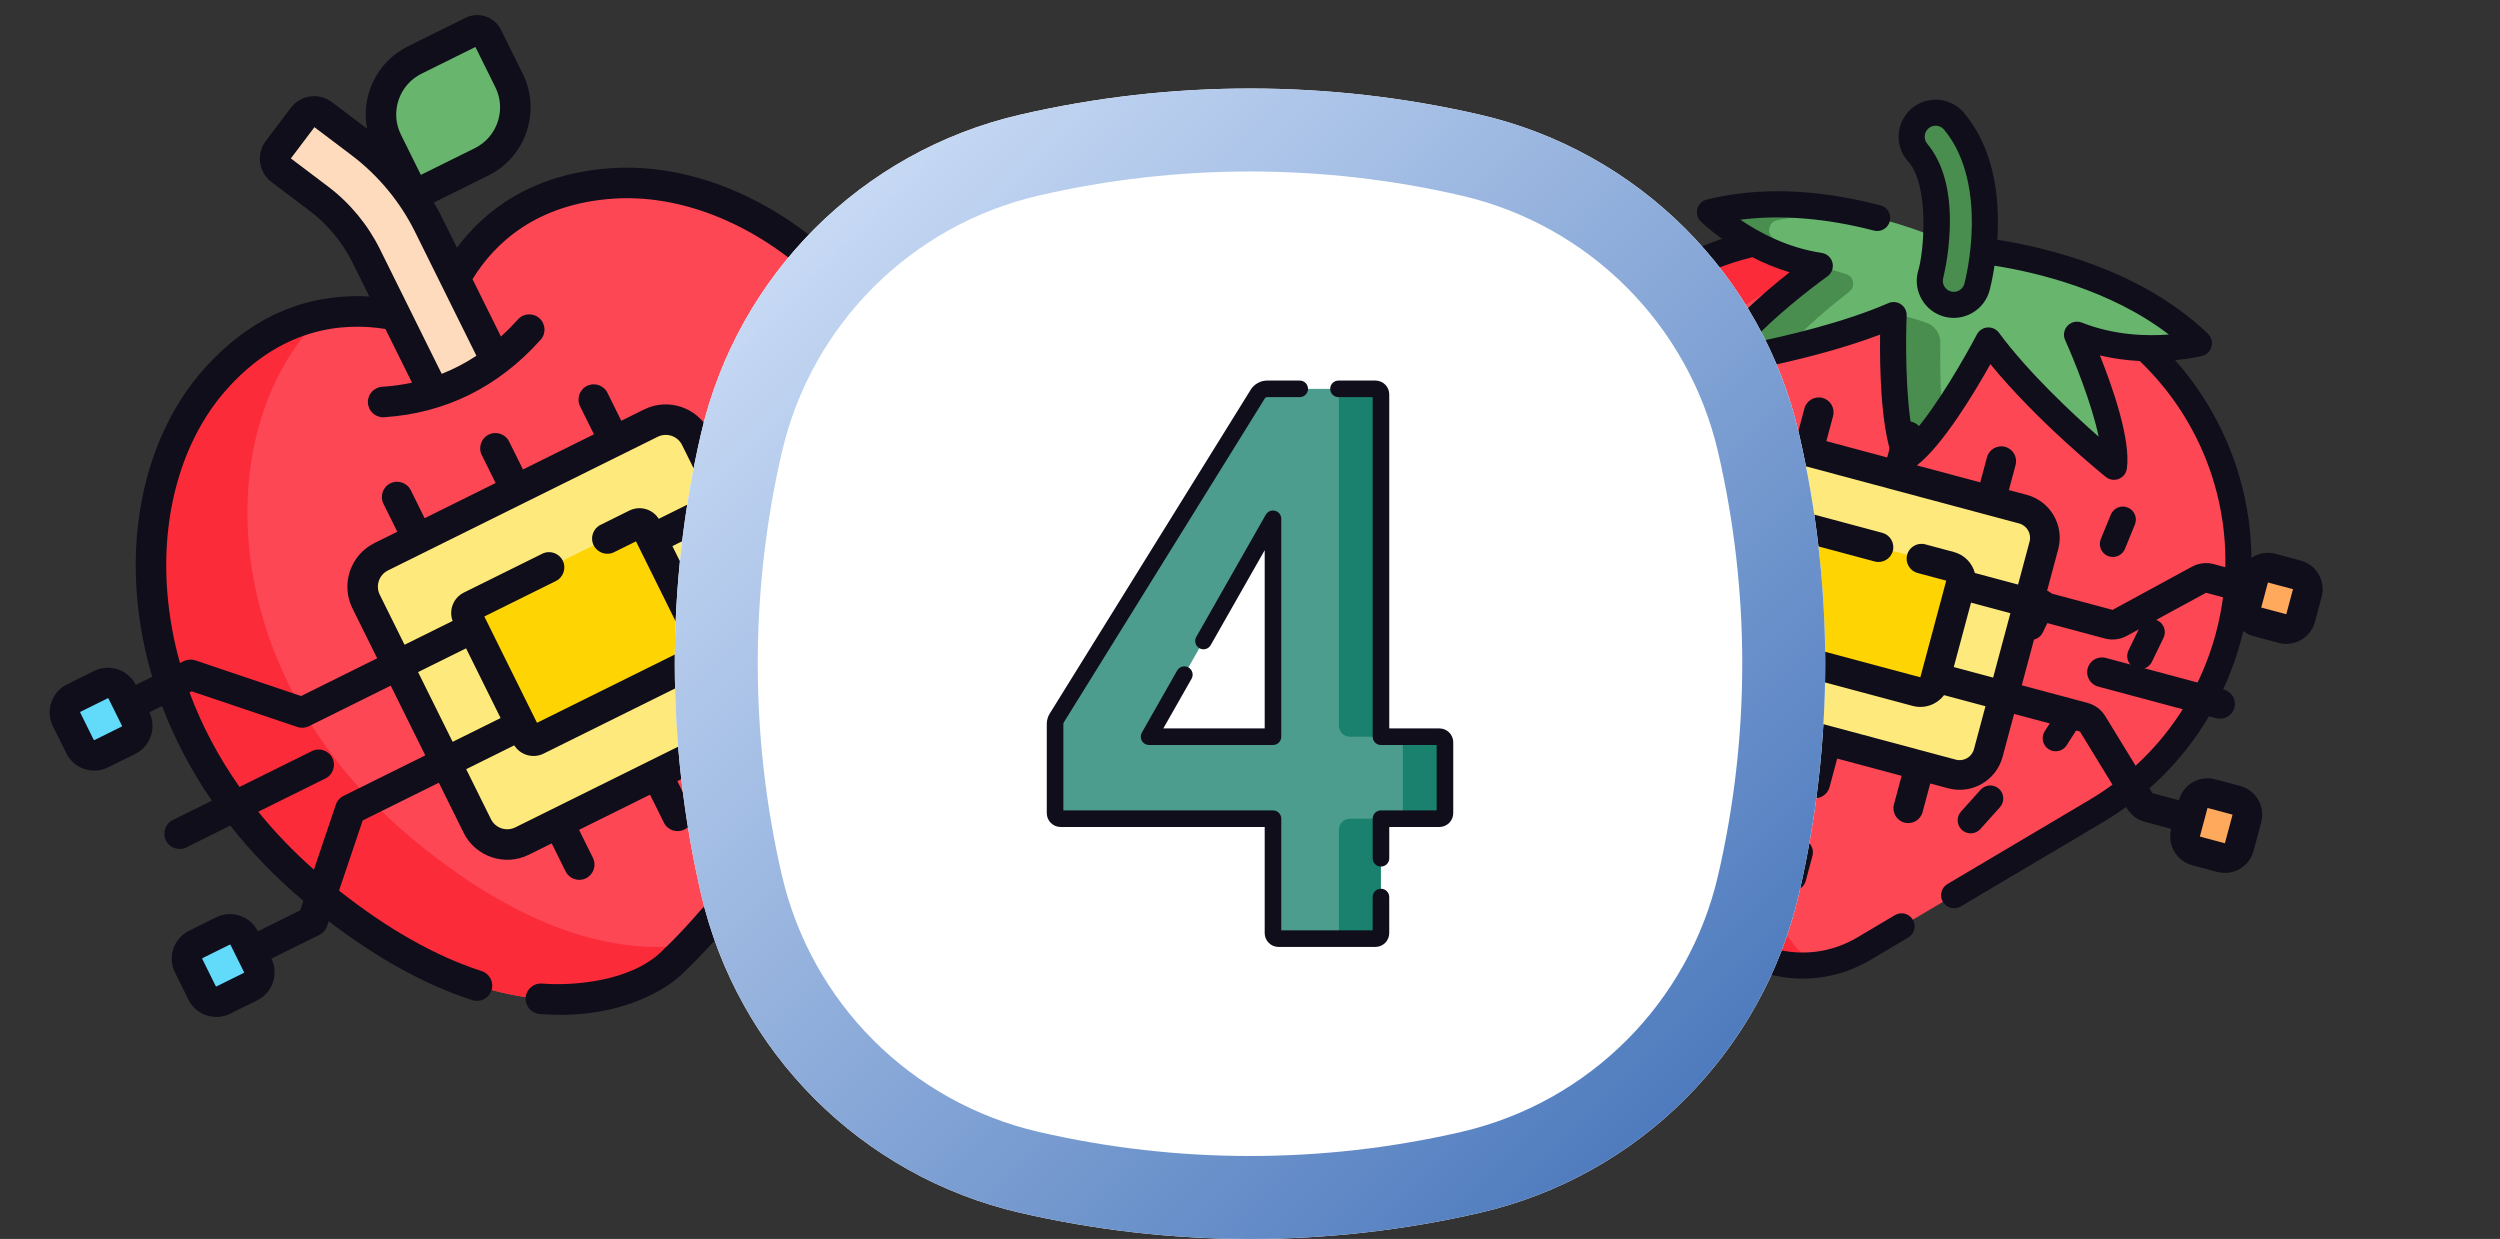<svg width="226" height="112" viewBox="0 0 226 112" fill="none" xmlns="http://www.w3.org/2000/svg">
<rect x="0" y="0" width="226" height="112" fill="#333333" stroke="none"/>
<g clip-path="url(#clip0_28601_115787)">
<g clip-path="url(#clip1_28601_115787)">
<path d="M201.454 57.541C199.679 64.165 195.382 69.831 189.482 73.327L168.494 85.761C163.235 88.877 156.442 87.056 153.446 81.728L141.487 60.467C138.125 54.489 137.237 47.434 139.012 40.81C142.763 26.81 157.153 18.502 171.152 22.253L182.898 25.4C196.897 29.152 205.205 43.541 201.454 57.541Z" fill="#FD4755"/>
<path d="M171.158 22.253L178.745 24.286C164.745 20.535 150.355 28.843 146.604 42.843C144.829 49.467 145.718 56.523 149.08 62.5L161.039 83.762C161.83 85.169 162.888 86.328 164.111 87.22C159.918 87.667 155.657 85.65 153.451 81.729L141.493 60.467C138.131 54.49 137.242 47.434 139.017 40.81C142.768 26.81 157.158 18.502 171.158 22.253Z" fill="#FB2B3A"/>
<path d="M154.58 19.183C165.582 16.446 177.382 22.495 177.382 22.495C177.382 22.495 190.625 23.156 198.785 31.028C198.785 31.028 193.337 32.454 187.761 30.257C187.761 30.257 191.592 38.711 191.104 42.199C191.104 42.199 183.928 36.418 179.755 30.778C179.755 30.778 175.319 39.265 172.342 41.303C170.783 38.05 171.185 28.482 171.185 28.482C164.751 31.28 155.647 32.698 155.647 32.698C156.968 29.434 164.512 24.028 164.512 24.028C158.585 23.142 154.58 19.183 154.58 19.183Z" fill="#68B66D"/>
<path d="M174.103 29.152C174.893 29.415 175.421 30.161 175.407 30.993C175.382 32.55 175.385 35.194 175.606 37.652C174.504 39.218 173.345 40.621 172.349 41.303C170.79 38.05 171.192 28.481 171.192 28.481C171.542 28.35 172.993 28.783 174.103 29.152Z" fill="#498E4E"/>
<path d="M154.585 19.183C158.669 18.167 162.862 18.362 166.521 19.008C164.568 19.218 162.585 19.51 160.653 19.909C159.882 20.068 159.667 21.067 160.299 21.536C161.681 22.56 163.969 23.981 166.858 24.765C167.583 24.962 167.77 25.903 167.177 26.365C165.576 27.61 163.115 29.638 161.459 31.535C158.153 32.308 155.651 32.698 155.651 32.698C156.973 29.434 164.517 24.028 164.517 24.028C158.589 23.142 154.585 19.183 154.585 19.183Z" fill="#498E4E"/>
<path d="M176.058 27.486C177.216 27.797 178.406 27.11 178.716 25.952C178.82 25.565 181.199 16.429 176.647 10.969C175.879 10.048 174.511 9.924 173.59 10.691C172.669 11.459 172.545 12.828 173.313 13.748C176.389 17.439 174.543 24.755 174.523 24.828C174.213 25.986 174.9 27.176 176.058 27.486Z" fill="#498E4E"/>
<path d="M150.649 23.856C152.251 22.931 153.937 22.177 155.682 21.593C154.503 20.753 153.82 20.088 153.751 20.021C153.449 19.721 153.331 19.282 153.443 18.872C153.556 18.461 153.882 18.143 154.295 18.041C158.937 16.886 164.22 17.062 169.997 18.565C170 18.566 170.003 18.567 170.006 18.568C170.63 18.735 171.003 19.375 170.84 20.002C170.677 20.631 170.034 21.008 169.404 20.845C165.095 19.723 160.974 19.393 157.332 19.864C158.971 20.986 161.554 22.395 164.686 22.863C165.161 22.934 165.544 23.286 165.657 23.752C165.769 24.218 165.588 24.706 165.198 24.985C163.686 26.069 160.248 28.743 158.204 31.033C161.357 30.401 166.626 29.18 170.715 27.401C171.087 27.239 171.516 27.281 171.85 27.51C172.185 27.739 172.378 28.125 172.361 28.53C172.271 30.676 172.241 36.039 172.907 39.194C175.062 36.794 177.717 32.135 178.712 30.232C178.9 29.873 179.26 29.635 179.664 29.604C180.069 29.572 180.461 29.752 180.702 30.077C183.354 33.662 187.307 37.354 189.721 39.477C189.095 36.472 187.456 32.438 186.688 30.743C186.49 30.306 186.577 29.793 186.907 29.445C187.238 29.098 187.746 28.986 188.192 29.161C191.14 30.323 194.085 30.394 196.064 30.241C190.754 26.173 184.009 24.603 180.304 24.02C180.114 25.271 179.898 26.105 179.857 26.256C179.38 28.039 177.54 29.101 175.757 28.624C173.974 28.146 172.912 26.306 173.387 24.532C173.915 22.963 174.483 16.596 172.412 14.502C171.23 13.084 171.422 10.969 172.84 9.787C174.258 8.605 176.373 8.797 177.555 10.215C179.636 12.71 180.663 16.13 180.609 20.378C180.603 20.826 180.585 21.26 180.558 21.676C184.956 22.359 193.598 24.387 199.603 30.181C199.909 30.476 200.032 30.914 199.924 31.326C199.817 31.738 199.495 32.06 199.083 32.167C198.99 32.192 198.068 32.425 196.632 32.563C202.713 39.422 204.996 48.873 202.592 57.846C200.726 64.808 196.283 70.666 190.082 74.339L177.25 81.942C176.966 82.11 176.64 82.145 176.345 82.066C176.058 81.99 175.8 81.805 175.636 81.529C175.305 80.97 175.49 80.248 176.049 79.916L188.881 72.313C194.551 68.955 198.612 63.6 200.317 57.237C202.695 48.362 200.056 38.978 193.433 32.635C192.318 32.579 191.1 32.43 189.833 32.133C190.984 35.015 192.636 39.744 192.269 42.362C192.21 42.782 191.93 43.138 191.536 43.294C191.142 43.449 190.694 43.381 190.364 43.115C190.091 42.896 184.165 38.099 179.932 32.919C178.504 35.469 175.656 40.218 173.305 42.054L172.711 44.273C172.542 44.901 171.897 45.273 171.269 45.105C170.64 44.937 170.268 44.291 170.436 43.663L171.047 41.381C171.054 41.358 171.062 41.336 171.069 41.313C170.011 38.499 169.923 33.115 169.961 30.247C163.706 32.616 156.174 33.808 155.828 33.862C155.409 33.927 154.987 33.762 154.724 33.43C154.461 33.098 154.396 32.65 154.555 32.257C155.546 29.806 159.341 26.536 161.78 24.616C160.534 24.24 159.405 23.759 158.412 23.251C156.105 23.818 153.89 24.704 151.827 25.895C146.029 29.242 141.881 34.647 140.148 41.114C138.443 47.478 139.283 54.146 142.513 59.889L154.471 81.151C155.764 83.449 157.879 85.091 160.426 85.773C162.973 86.456 165.626 86.092 167.895 84.748L171.306 82.726C171.866 82.395 172.588 82.58 172.92 83.139C173.251 83.699 173.066 84.421 172.507 84.752L169.095 86.774C166.277 88.444 162.981 88.896 159.817 88.048C156.652 87.2 154.025 85.161 152.419 82.305L140.461 61.043C136.927 54.761 136.008 47.467 137.873 40.505C139.769 33.429 144.307 27.517 150.649 23.856ZM175.747 11.723C175.611 11.56 175.433 11.451 175.242 11.4C174.94 11.319 174.605 11.381 174.348 11.596C173.927 11.946 173.87 12.574 174.221 12.994C175.689 14.756 176.375 17.343 176.26 20.686C176.174 23.172 175.669 25.114 175.664 25.133C175.523 25.662 175.838 26.207 176.367 26.349C176.895 26.491 177.441 26.176 177.583 25.647C177.608 25.55 178.216 23.25 178.254 20.348C178.286 17.824 177.878 14.279 175.747 11.723Z" fill="#0F0E1A"/>
<path d="M190.701 50.312C190.653 50.3 190.605 50.283 190.558 50.264C189.956 50.018 189.668 49.331 189.914 48.729L190.815 46.524C191.062 45.922 191.749 45.634 192.351 45.88C192.953 46.126 193.241 46.814 192.995 47.416L192.094 49.62C191.867 50.175 191.265 50.464 190.701 50.312Z" fill="#0F0E1A"/>
<path d="M151.843 39.899C151.279 39.748 150.902 39.197 150.983 38.603L151.304 36.243C151.392 35.599 151.986 35.148 152.63 35.235C153.274 35.324 153.725 35.917 153.638 36.561L153.316 38.921C153.228 39.565 152.635 40.016 151.99 39.928C151.94 39.922 151.891 39.912 151.843 39.899Z" fill="#0F0E1A"/>
<path d="M195.035 56.085C195.62 56.368 195.866 57.072 195.583 57.657L194.536 59.823C194.286 60.34 193.708 60.592 193.173 60.448C193.102 60.43 193.032 60.404 192.964 60.371C192.378 60.088 192.133 59.384 192.416 58.798L193.462 56.633C193.745 56.047 194.449 55.801 195.035 56.085Z" fill="#0F0E1A"/>
<path d="M183.302 57.806C183.231 57.787 183.161 57.762 183.093 57.728C182.507 57.446 182.262 56.742 182.545 56.156L183.591 53.991C183.874 53.405 184.578 53.159 185.164 53.443C185.749 53.725 185.994 54.43 185.712 55.015L184.665 57.181C184.415 57.698 183.837 57.95 183.302 57.806Z" fill="#0F0E1A"/>
<path d="M175.105 50.724C175.733 50.892 176.106 51.538 175.937 52.166L175.326 54.448C175.158 55.076 174.512 55.449 173.884 55.28C173.256 55.112 172.883 54.466 173.051 53.838L173.663 51.556C173.831 50.928 174.477 50.555 175.105 50.724Z" fill="#0F0E1A"/>
<path d="M164.017 52.638C163.388 52.47 163.016 51.824 163.184 51.196L163.796 48.914C163.964 48.286 164.609 47.913 165.238 48.081C165.866 48.25 166.239 48.895 166.07 49.524L165.459 51.806C165.29 52.434 164.645 52.806 164.017 52.638Z" fill="#0F0E1A"/>
<path d="M154.597 50.113C154.062 49.969 153.687 49.462 153.729 48.889L153.906 46.49C153.953 45.842 154.518 45.355 155.166 45.403C155.814 45.45 156.302 46.015 156.254 46.663L156.078 49.062C156.03 49.711 155.465 50.197 154.817 50.15C154.741 50.144 154.668 50.132 154.597 50.113Z" fill="#0F0E1A"/>
<path d="M144.949 47.508C144.874 47.502 144.8 47.489 144.73 47.471C144.195 47.327 143.819 46.82 143.862 46.247L144.038 43.848C144.086 43.2 144.651 42.713 145.299 42.761C145.946 42.808 146.435 43.373 146.387 44.021L146.21 46.42C146.163 47.068 145.598 47.556 144.949 47.508Z" fill="#0F0E1A"/>
<path d="M188.163 65.285L186.826 67.373C186.543 67.816 186.013 68.005 185.53 67.876C185.416 67.846 185.305 67.797 185.2 67.73C184.652 67.379 184.492 66.651 184.843 66.104L186.179 64.016C186.53 63.468 187.258 63.308 187.805 63.659C188.353 64.009 188.513 64.737 188.163 65.285Z" fill="#0F0E1A"/>
<path d="M177.879 60.981C178.447 61.299 178.649 62.016 178.331 62.584L177.14 64.71C176.871 65.19 176.316 65.409 175.808 65.273C175.716 65.248 175.625 65.211 175.537 65.162C174.97 64.844 174.767 64.127 175.085 63.559L176.276 61.433C176.594 60.866 177.311 60.663 177.879 60.981Z" fill="#0F0E1A"/>
<path d="M166.532 62.786C165.904 62.617 165.531 61.972 165.7 61.344L166.311 59.062C166.479 58.434 167.125 58.061 167.753 58.229C168.381 58.397 168.754 59.043 168.586 59.671L167.974 61.953C167.806 62.581 167.16 62.954 166.532 62.786Z" fill="#0F0E1A"/>
<path d="M157.544 60.339C157.444 60.338 157.347 60.324 157.254 60.299C156.746 60.163 156.375 59.696 156.382 59.146L156.413 56.709C156.422 56.059 156.956 55.538 157.606 55.547C158.256 55.555 158.777 56.089 158.768 56.739L158.737 59.177C158.728 59.827 158.194 60.347 157.544 60.339Z" fill="#0F0E1A"/>
<path d="M147.894 57.735C147.77 57.741 147.649 57.727 147.535 57.696C147.053 57.567 146.688 57.138 146.664 56.613L146.551 54.136C146.521 53.487 147.024 52.936 147.674 52.906C148.323 52.877 148.874 53.38 148.904 54.029L149.017 56.505C149.046 57.154 148.544 57.705 147.894 57.735Z" fill="#0F0E1A"/>
<path d="M179.026 74.942C178.719 75.283 178.259 75.403 177.844 75.292C177.671 75.246 177.506 75.159 177.363 75.031C176.879 74.596 176.839 73.852 177.274 73.368L179.045 71.396C179.479 70.913 180.224 70.873 180.708 71.307C181.192 71.742 181.231 72.486 180.797 72.97L179.026 74.942Z" fill="#0F0E1A"/>
<path d="M151.127 68.002C150.939 68.042 150.753 68.034 150.58 67.988C150.165 67.877 149.826 67.542 149.732 67.093L149.184 64.501C149.049 63.865 149.456 63.24 150.092 63.105C150.728 62.971 151.353 63.377 151.488 64.014L152.036 66.606C152.17 67.243 151.763 67.868 151.127 68.002Z" fill="#0F0E1A"/>
<path d="M163.24 79.633C163.072 80.262 162.426 80.634 161.798 80.466C161.17 80.298 160.797 79.652 160.965 79.024L161.577 76.742C161.745 76.114 162.391 75.741 163.019 75.909C163.647 76.078 164.02 76.723 163.851 77.352L163.24 79.633Z" fill="#0F0E1A"/>
<rect x="158.43" y="40.172" width="26.794" height="23.445" transform="rotate(15 158.43 40.172)" fill="#FEE97D"/>
<rect x="134.203" y="32.29" width="5.359" height="5.359" transform="rotate(15 134.203 32.29)" fill="#62DBFB"/>
<rect x="204.074" y="51.014" width="5.359" height="5.359" transform="rotate(15 204.074 51.014)" fill="#FEA95C"/>
<rect x="128.816" y="52.348" width="5.359" height="5.359" transform="rotate(15 128.816 52.348)" fill="#62DBFB"/>
<rect x="198.703" y="71.073" width="5.359" height="5.359" transform="rotate(15 198.703 71.073)" fill="#FEA95C"/>
<rect x="162.703" y="47.556" width="15.407" height="12.057" transform="rotate(15 162.703 47.556)" fill="#FED402"/>
<path fill-rule="evenodd" clip-rule="evenodd" d="M164.762 35.973C165.477 36.165 165.901 36.899 165.709 37.614L165.103 39.879L170.602 41.352L171.209 39.087C171.401 38.373 172.135 37.949 172.85 38.14C173.565 38.332 173.989 39.066 173.797 39.781L173.19 42.046L179.014 43.606L179.621 41.341C179.812 40.627 180.547 40.203 181.261 40.394C181.976 40.586 182.4 41.32 182.209 42.035L181.602 44.3L183.219 44.733C185.364 45.307 186.636 47.511 186.061 49.655L185.021 53.538L190.975 55.133L198.152 51.231C198.756 50.903 199.462 50.819 200.126 50.997L202.541 51.644C203.042 50.41 204.396 49.714 205.715 50.067L207.98 50.674C209.409 51.057 210.258 52.526 209.875 53.956L209.268 56.22C208.885 57.65 207.416 58.498 205.986 58.115L203.722 57.508C202.292 57.125 201.444 55.656 201.827 54.226L199.432 53.585L192.255 57.487C191.651 57.815 190.945 57.899 190.281 57.721L184.328 56.126L182.767 61.949L188.721 63.544C189.384 63.722 189.954 64.148 190.313 64.734L194.578 71.702L196.973 72.343C197.356 70.914 198.825 70.066 200.254 70.449L202.519 71.055C203.948 71.439 204.797 72.908 204.414 74.337L203.72 76.925C203.337 78.355 201.868 79.203 200.438 78.82L198.174 78.213C196.744 77.83 195.896 76.361 196.279 74.931L193.884 74.29C193.221 74.112 192.651 73.686 192.292 73.1L188.028 66.132L182.074 64.537L181.034 68.419C180.459 70.563 178.255 71.836 176.111 71.261L174.494 70.828L173.8 73.416C173.609 74.131 172.874 74.555 172.159 74.363C171.445 74.172 171.021 73.437 171.212 72.722L171.906 70.134L166.082 68.574L165.389 71.162C165.197 71.877 164.463 72.301 163.748 72.109C163.033 71.918 162.609 71.183 162.801 70.469L163.494 67.88L157.994 66.407L157.301 68.995C157.109 69.71 156.375 70.134 155.66 69.942C154.945 69.751 154.521 69.016 154.713 68.301L155.406 65.713L153.465 65.193C151.321 64.619 150.049 62.415 150.623 60.271L151.663 56.389L145.71 54.793L138.532 58.695C137.929 59.023 137.222 59.107 136.559 58.929L134.164 58.288C133.781 59.717 132.312 60.565 130.882 60.182L128.618 59.576C127.188 59.193 126.34 57.723 126.723 56.294L127.417 53.706C127.8 52.276 129.269 51.428 130.698 51.811L132.963 52.418C134.392 52.801 135.241 54.27 134.858 55.7L137.253 56.341L144.43 52.439C145.033 52.111 145.74 52.027 146.403 52.205L152.357 53.8L153.917 47.977L147.964 46.382C147.3 46.204 146.73 45.778 146.372 45.193L142.107 38.224L139.712 37.583C139.329 39.012 137.86 39.86 136.43 39.477L134.166 38.871C132.736 38.488 131.888 37.018 132.271 35.589L132.878 33.324C133.261 31.895 134.73 31.047 136.16 31.43L138.424 32.036C139.744 32.39 140.568 33.67 140.385 34.989L142.8 35.636C143.464 35.814 144.034 36.24 144.392 36.826L148.657 43.794L154.611 45.389L155.651 41.507C156.225 39.363 158.429 38.09 160.573 38.665L162.514 39.185L163.121 36.92C163.313 36.206 164.047 35.782 164.762 35.973ZM156.505 48.671L154.945 54.494L158.827 55.534L160.388 49.711L156.505 48.671ZM161.427 47.215L157.199 46.083L158.239 42.2C158.431 41.486 159.165 41.062 159.88 41.253L182.526 47.321C183.241 47.513 183.665 48.247 183.473 48.962L182.433 52.844L178.528 51.798C178.288 50.904 177.591 50.16 176.633 49.903L174.045 49.209C173.33 49.018 172.596 49.442 172.404 50.157C172.213 50.871 172.637 51.606 173.351 51.798L175.94 52.491L173.599 61.226L160.982 57.845L163.322 49.11L169.469 50.757C170.184 50.949 170.919 50.525 171.11 49.81C171.302 49.095 170.877 48.361 170.163 48.169L164.016 46.522C163.058 46.266 162.082 46.562 161.427 47.215ZM178.181 54.479L176.621 60.302L180.179 61.255L181.74 55.432L178.181 54.479ZM179.486 63.844L175.739 62.84C175.101 63.685 173.992 64.105 172.906 63.814L160.288 60.433C159.202 60.142 158.452 59.224 158.322 58.173L154.252 57.082L153.211 60.964C153.02 61.679 153.444 62.414 154.159 62.605L176.805 68.673C177.519 68.865 178.254 68.441 178.446 67.726L179.486 63.844ZM137.731 34.625L135.466 34.018L134.859 36.282L137.124 36.889L137.731 34.625ZM207.287 53.262L205.022 52.655L204.415 54.92L206.68 55.527L207.287 53.262ZM134.697 45.948C134.888 45.233 135.623 44.809 136.337 45L147.013 47.861C147.728 48.053 148.152 48.787 147.961 49.502C147.769 50.217 147.035 50.641 146.32 50.449L135.644 47.589C134.929 47.397 134.505 46.662 134.697 45.948ZM188.724 60.424C188.915 59.71 189.65 59.285 190.365 59.477L201.041 62.338C201.755 62.529 202.179 63.264 201.988 63.978C201.796 64.693 201.062 65.117 200.347 64.926L189.671 62.065C188.956 61.874 188.532 61.139 188.724 60.424ZM132.269 55.006L130.005 54.399L129.311 56.987L131.576 57.594L132.269 55.006ZM201.825 73.644L199.561 73.037L198.867 75.625L201.132 76.232L201.825 73.644Z" fill="#0F0E1A"/>
</g>
</g>
<g clip-path="url(#clip2_28601_115787)">
<g clip-path="url(#clip3_28601_115787)">
<path d="M55.393 16.58C69.179 15.667 85.63 29.347 86.513 52.128C87.396 74.909 76.059 80.762 72.168 81.384C70.131 81.71 68.356 81.865 67.127 81.936C66.021 81.977 64.984 82.478 64.264 83.319C63.462 84.257 62.245 85.603 60.718 87.057C57.865 89.776 46.341 95.249 28.751 80.746C11.161 66.243 10.244 44.867 19.322 34.452C24.859 28.098 31.118 27.721 35.16 28.392L39.003 28.837L41.156 25.182C43.141 21.608 47.236 17.118 55.393 16.58Z" fill="#FD4755"/>
<path d="M37.464 75.987C19.874 61.484 18.956 40.108 28.035 29.693C28.422 29.249 28.812 28.837 29.205 28.45C26.056 29.06 22.565 30.73 19.322 34.452C10.243 44.867 11.161 66.243 28.751 80.746C46.34 95.25 57.865 89.776 60.717 87.057C61.334 86.47 61.9 85.9 62.408 85.368C56.785 86.266 48.269 84.897 37.464 75.987Z" fill="#FB2B3A"/>
<path d="M43.031 14.882L36.919 17.91L34.504 13.035C33.158 10.318 34.269 7.024 36.986 5.678L42.193 3.098C42.693 2.851 43.298 3.055 43.546 3.555L45.513 7.525C46.859 10.242 45.748 13.536 43.031 14.882Z" fill="#68B66D"/>
<path d="M44.733 32.401L38.754 20.334C37.32 17.44 35.2 14.881 32.622 12.933L29.179 10.333C28.617 9.909 27.819 10.02 27.395 10.582L25.135 13.573C24.711 14.135 24.822 14.934 25.384 15.358L28.826 17.958C30.628 19.319 32.109 21.107 33.112 23.129L39.09 35.197L44.733 32.401Z" fill="#FEDBBD"/>
<path d="M71.582 63.95L47.199 76.031C45.704 76.772 43.891 76.16 43.15 74.665L33.099 54.379C32.358 52.884 32.97 51.071 34.466 50.33L58.849 38.249C60.344 37.509 62.157 38.12 62.898 39.616L72.948 59.901C73.689 61.397 73.078 63.21 71.582 63.95Z" fill="#FEE97D"/>
<path d="M88.344 28.905L85.894 30.119C85.182 30.471 84.319 30.18 83.966 29.468L82.752 27.018C82.399 26.306 82.69 25.443 83.403 25.09L85.853 23.876C86.565 23.524 87.428 23.815 87.781 24.527L88.994 26.977C89.347 27.689 89.056 28.552 88.344 28.905Z" fill="#FEA95C"/>
<path d="M96.892 46.146L94.442 47.36C93.73 47.713 93.438 48.576 93.791 49.288L95.005 51.738C95.358 52.45 96.221 52.742 96.933 52.389L99.383 51.175C100.095 50.822 100.386 49.959 100.033 49.247L98.82 46.797C98.467 46.085 97.604 45.794 96.892 46.146Z" fill="#FEA95C"/>
<path d="M9.167 68.134L11.617 66.92C12.329 66.567 12.621 65.704 12.268 64.992L11.054 62.542C10.701 61.83 9.838 61.539 9.126 61.892L6.676 63.105C5.964 63.458 5.673 64.321 6.025 65.033L7.239 67.483C7.592 68.195 8.455 68.487 9.167 68.134Z" fill="#62DBFB"/>
<path d="M17.715 85.375L20.165 84.161C20.877 83.809 21.74 84.1 22.093 84.812L23.307 87.262C23.66 87.974 23.369 88.837 22.656 89.19L20.206 90.404C19.494 90.757 18.631 90.465 18.278 89.753L17.064 87.303C16.712 86.591 17.003 85.728 17.715 85.375Z" fill="#62DBFB"/>
<path d="M47.595 66.518L42.275 55.779C42.091 55.408 42.242 54.958 42.614 54.774L57.45 47.423C57.822 47.239 58.272 47.391 58.456 47.762L63.777 58.501C63.961 58.873 63.809 59.323 63.438 59.507L48.601 66.858C48.23 67.042 47.779 66.89 47.595 66.518Z" fill="#FED402"/>
<path d="M86.5 31.355L88.95 30.141C90.343 29.451 90.914 27.757 90.224 26.365L89.01 23.915C88.321 22.522 86.627 21.951 85.234 22.64L82.784 23.854C81.395 24.542 80.824 26.229 81.505 27.619L80.02 28.355C78.546 26.343 76.881 24.489 75.031 22.823C69.162 17.539 61.969 14.762 55.297 15.203C48.088 15.68 43.811 19.032 41.309 22.396L39.984 19.722C39.746 19.242 39.489 18.771 39.216 18.31L44.147 15.867C47.541 14.185 48.934 10.056 47.252 6.662L45.285 2.691C44.7 1.511 43.264 1.026 42.084 1.611L36.877 4.191C34.055 5.589 32.619 8.678 33.179 11.63L30.005 9.233C29.439 8.805 28.741 8.624 28.039 8.722C27.337 8.819 26.715 9.185 26.288 9.75L24.028 12.742C23.147 13.91 23.379 15.577 24.547 16.458L27.989 19.059C29.621 20.291 30.963 21.911 31.87 23.742L33.388 26.807C29.007 26.536 23.353 27.72 18.276 33.545C13.882 38.587 11.734 45.992 12.383 53.862C12.587 56.343 13.053 58.791 13.761 61.183L12.276 61.919C11.583 60.535 9.895 59.968 8.506 60.656L6.056 61.87C4.663 62.559 4.092 64.253 4.782 65.646L5.996 68.096C6.686 69.488 8.38 70.06 9.772 69.37L12.222 68.156C13.611 67.468 14.182 65.781 13.501 64.391L14.65 63.822C15.775 66.796 17.284 69.665 19.153 72.38L15.622 74.13C14.94 74.468 14.661 75.295 14.999 75.978C15.337 76.661 16.164 76.94 16.847 76.602L20.818 74.634C22.729 77.058 24.938 79.338 27.425 81.438L27.136 82.293L23.31 84.189C22.617 82.805 20.928 82.238 19.54 82.926L17.09 84.139C15.697 84.829 15.126 86.523 15.816 87.916L17.029 90.366C17.719 91.758 19.413 92.33 20.806 91.64L23.256 90.426C24.644 89.738 25.216 88.051 24.535 86.661L28.873 84.511C29.201 84.349 29.451 84.063 29.568 83.716L29.715 83.279C34.13 86.658 38.489 89.054 42.698 90.413C43.054 90.528 43.423 90.49 43.734 90.336C44.056 90.177 44.315 89.893 44.434 89.524C44.668 88.799 44.27 88.022 43.545 87.787C39.403 86.45 35.07 84.003 30.649 80.51L32.789 74.167L39.671 70.758L41.91 75.277C42.987 77.452 45.633 78.344 47.808 77.267L49.874 76.243L51.127 78.771C51.465 79.454 52.292 79.733 52.975 79.395C53.658 79.056 53.937 78.229 53.599 77.546L52.346 75.018L58.763 71.839L60.016 74.367C60.354 75.05 61.181 75.329 61.864 74.991C62.547 74.652 62.826 73.825 62.488 73.142L61.235 70.614L67.652 67.435L68.905 69.963C69.243 70.646 70.07 70.925 70.753 70.587C71.436 70.248 71.715 69.421 71.377 68.738L70.124 66.21L72.191 65.186C74.365 64.109 75.258 61.463 74.181 59.288L71.942 54.769L78.823 51.36L85.165 53.5C85.318 62.263 83.546 69.418 80.012 74.251C76.404 79.183 72.391 79.951 71.945 80.022C69.925 80.345 68.174 80.492 67.055 80.558C65.576 80.617 64.175 81.295 63.211 82.422C62.471 83.286 61.273 84.618 59.76 86.059C56.908 88.777 51.66 89.132 49.008 88.914C48.249 88.851 47.583 89.416 47.52 90.175C47.458 90.935 48.023 91.601 48.782 91.663C51.725 91.906 54.491 91.588 57.001 90.719C58.866 90.073 60.566 89.103 61.664 88.056C63.26 86.535 64.526 85.128 65.307 84.216C65.775 83.669 66.455 83.341 67.172 83.315C67.183 83.314 67.193 83.314 67.204 83.313C68.383 83.244 70.24 83.089 72.382 82.746C72.799 82.679 74.021 82.431 75.624 81.637C77.53 80.692 79.973 78.977 82.239 75.879C86.052 70.666 87.963 63.459 87.935 54.434L88.373 54.581C88.719 54.698 89.098 54.673 89.426 54.511L93.764 52.361C94.458 53.745 96.146 54.312 97.535 53.624L99.985 52.41C101.377 51.721 101.949 50.026 101.259 48.634L100.045 46.184C99.355 44.792 97.661 44.22 96.269 44.91L93.819 46.124C92.43 46.812 91.858 48.499 92.54 49.889L88.713 51.785L87.858 51.496C87.694 48.245 87.219 45.106 86.448 42.118L90.419 40.15C91.101 39.812 91.38 38.985 91.042 38.302C90.704 37.62 89.877 37.34 89.194 37.678L85.663 39.428C84.635 36.296 83.266 33.357 81.582 30.66L82.731 30.091C83.423 31.476 85.112 32.043 86.5 31.355ZM11.024 65.604C11.039 65.634 11.027 65.669 10.997 65.684L8.547 66.898C8.518 66.912 8.482 66.9 8.468 66.871L7.254 64.421C7.239 64.392 7.251 64.356 7.281 64.341L9.731 63.127C9.76 63.113 9.796 63.125 9.81 63.154L11.024 65.604L11.024 65.604ZM22.058 87.874C22.072 87.904 22.06 87.939 22.031 87.954L19.581 89.168C19.551 89.182 19.516 89.17 19.501 89.141L18.287 86.691C18.273 86.662 18.285 86.626 18.314 86.611L20.764 85.397C20.794 85.383 20.829 85.395 20.844 85.424L22.058 87.874L22.058 87.874ZM95.016 48.676C95.001 48.647 95.013 48.611 95.043 48.596L97.493 47.383C97.522 47.368 97.558 47.38 97.572 47.409L98.786 49.859C98.801 49.889 98.789 49.925 98.759 49.939L96.309 51.153C96.28 51.167 96.244 51.155 96.23 51.126L95.016 48.676ZM36.243 12.171C35.237 10.14 36.071 7.669 38.102 6.663L42.977 4.247L44.781 7.886C45.787 9.917 44.953 12.389 42.922 13.395L38.046 15.81L36.243 12.171ZM26.293 14.321L28.426 11.497L31.784 14.034C34.192 15.853 36.173 18.243 37.512 20.947L39.914 25.794C39.918 25.802 39.921 25.81 39.925 25.817L43.068 32.16C42.071 32.821 41.026 33.365 39.929 33.794L34.342 22.517C33.245 20.304 31.624 18.347 29.652 16.857L26.293 14.321ZM15.132 53.636C14.544 46.503 16.448 39.841 20.355 35.358C25.369 29.606 30.983 29.119 34.842 29.74L37.247 34.596C36.377 34.78 35.477 34.903 34.545 34.965C33.785 35.016 33.209 35.673 33.26 36.433C33.31 37.193 33.968 37.768 34.728 37.718C37.507 37.533 40.087 36.851 42.453 35.679C44.812 34.51 46.958 32.853 48.872 30.718C49.381 30.151 49.333 29.279 48.766 28.77C48.199 28.262 47.327 28.309 46.818 28.877C46.321 29.431 45.811 29.945 45.286 30.423L42.716 25.236C44.678 22.04 48.437 18.422 55.479 17.956C61.413 17.564 67.867 20.085 73.185 24.874C74.774 26.305 76.219 27.886 77.51 29.599L77.167 29.769C76.839 29.931 76.589 30.217 76.472 30.564L73.251 40.113L66.369 43.523L64.13 39.003C63.053 36.829 60.407 35.936 58.232 37.014L56.166 38.038L54.913 35.51C54.575 34.827 53.748 34.548 53.065 34.886C52.382 35.224 52.103 36.052 52.441 36.734L53.694 39.262L47.277 42.441L46.024 39.913C45.686 39.231 44.859 38.952 44.176 39.29C43.493 39.628 43.214 40.456 43.552 41.138L44.805 43.666L38.388 46.846L37.135 44.318C36.797 43.635 35.97 43.356 35.287 43.694C34.604 44.032 34.325 44.86 34.663 45.542L35.916 48.07L33.849 49.094C31.675 50.172 30.782 52.817 31.859 54.992L34.098 59.511L27.217 62.921L17.668 59.699C17.321 59.582 16.942 59.607 16.614 59.77L16.271 59.94C15.691 57.874 15.308 55.767 15.132 53.636ZM60.785 49.368L65.122 47.219L68.245 53.522L63.908 55.671L60.785 49.368ZM59.551 46.901C58.996 46.02 57.85 45.683 56.897 46.155L54.29 47.446C53.608 47.785 53.328 48.612 53.667 49.295C54.005 49.977 54.832 50.257 55.515 49.918L57.494 48.938L57.7 49.353C57.7 49.354 57.701 49.355 57.701 49.356C57.702 49.358 57.702 49.359 57.703 49.36L62.047 58.128C62.048 58.129 62.048 58.13 62.048 58.131C62.049 58.132 62.05 58.133 62.05 58.134L62.256 58.55L48.546 65.342L43.993 56.152C43.992 56.151 43.992 56.15 43.992 56.149C43.991 56.148 43.99 56.147 43.99 56.146L43.784 55.73L50.248 52.528C50.931 52.19 51.21 51.362 50.872 50.679C50.533 49.997 49.706 49.718 49.023 50.056L41.931 53.569C40.979 54.041 40.552 55.158 40.917 56.133L36.571 58.286L34.332 53.767C33.93 52.955 34.263 51.968 35.075 51.566L59.457 39.485C60.269 39.083 61.256 39.416 61.658 40.228L63.898 44.747L59.551 46.901ZM40.918 67.061L37.795 60.758L42.132 58.61L45.255 64.913L40.918 67.061ZM31.053 71.949C30.725 72.111 30.475 72.397 30.358 72.744L28.377 78.615C26.521 76.972 24.84 75.222 23.347 73.381L29.421 70.372C30.104 70.034 30.383 69.206 30.045 68.523C29.707 67.841 28.879 67.561 28.197 67.9L21.654 71.141C19.752 68.435 18.233 65.567 17.133 62.592L17.328 62.495L26.877 65.717C27.223 65.834 27.602 65.809 27.93 65.646L35.323 61.983L38.446 68.286L31.053 71.949L31.053 71.949ZM71.709 60.513C72.111 61.325 71.777 62.312 70.966 62.715L46.583 74.795C45.771 75.197 44.784 74.864 44.382 74.052L42.143 69.533L46.489 67.38C47.044 68.261 48.19 68.598 49.143 68.126L64.109 60.711C65.062 60.239 65.488 59.123 65.123 58.147L69.469 55.994L71.709 60.513ZM83.161 40.668L76.619 43.909C75.936 44.247 75.657 45.075 75.995 45.757C76.333 46.44 77.161 46.719 77.843 46.381L83.918 43.371C84.478 45.674 84.852 48.072 85.034 50.544L79.163 48.563C78.817 48.446 78.438 48.472 78.11 48.634L70.717 52.297L67.594 45.994L74.987 42.331C75.315 42.169 75.565 41.883 75.682 41.536L78.903 31.987L79.098 31.891C80.799 34.569 82.16 37.515 83.161 40.668ZM83.982 26.406C83.968 26.377 83.98 26.341 84.009 26.326L86.459 25.113C86.489 25.098 86.524 25.11 86.539 25.14L87.752 27.59C87.767 27.619 87.755 27.655 87.726 27.669L85.276 28.883C85.246 28.898 85.211 28.885 85.196 28.856L83.982 26.406Z" fill="#0F0E1A"/>
</g>
</g>
<path d="M63.368 39.218C66.679 24.878 77.876 13.681 92.216 10.37C105.892 7.213 120.108 7.213 133.784 10.37C148.124 13.681 159.321 24.878 162.632 39.219C165.789 52.895 165.789 67.11 162.632 80.786C159.321 95.126 148.124 106.323 133.784 109.634C120.108 112.792 105.892 112.792 92.216 109.634C77.876 106.323 66.679 95.126 63.368 80.786C60.211 67.11 60.211 52.894 63.368 39.218Z" fill="white"/>
<path d="M67.022 40.062C70.01 27.119 80.117 17.012 93.06 14.024C106.181 10.995 119.819 10.995 132.94 14.024C145.883 17.012 155.99 27.119 158.978 40.062C162.007 53.183 162.007 66.822 158.978 79.942C155.99 92.885 145.883 102.992 132.94 105.98C119.819 109.01 106.181 109.01 93.06 105.98C80.117 102.992 70.01 92.885 67.022 79.942C63.993 66.822 63.993 53.183 67.022 40.062Z" stroke="url(#paint0_linear_28601_115787)" stroke-width="7.5"/>
<g clip-path="url(#clip4_28601_115787)">
<path d="M124.219 66.315L124.229 36.141C124.229 35.865 124.005 35.641 123.729 35.641L121.033 35.152H114.547C114.201 35.152 113.88 35.331 113.697 35.625L95.525 64.91C95.427 65.069 95.375 65.251 95.375 65.438V73.509C95.375 73.785 95.599 74.009 95.875 74.009H114.775C114.94 74.009 115.075 74.144 115.075 74.309V84.352C115.075 84.628 115.298 84.852 115.575 84.852H121.033L123.352 84.058C123.628 84.058 123.852 83.834 123.852 83.558L124.398 74.231C124.398 74.13 124.883 74.121 124.958 74.066C125.007 74.03 125.068 74.009 125.134 74.009H126.817L129.733 73.742C130.009 73.742 130.233 73.518 130.233 73.242L130.28 67.416C130.28 67.14 130.057 66.916 129.78 66.916L126.817 66.599H125.134C125.092 66.599 125.053 66.591 125.017 66.576C124.909 66.53 124.219 66.439 124.219 66.315ZM104.126 66.151L114.514 47.886C114.666 47.618 115.075 47.726 115.075 48.034V66.299C115.075 66.465 114.94 66.599 114.775 66.599H104.387C104.157 66.599 104.012 66.351 104.126 66.151Z" fill="#4D9D8E"/>
<path d="M125.135 66.599H122.035C121.483 66.599 121.035 66.151 121.035 65.599V35.152H124.335C124.611 35.152 124.835 35.376 124.835 35.652V66.299C124.835 66.465 124.97 66.599 125.135 66.599Z" fill="#1A816E"/>
<path d="M122.035 74.009H125.135C124.97 74.009 124.835 74.143 124.835 74.309V84.352C124.835 84.628 124.611 84.852 124.335 84.852H121.035V75.009C121.035 74.457 121.483 74.009 122.035 74.009Z" fill="#1A816E"/>
<path d="M130.62 67.099V73.509C130.62 73.785 130.397 74.009 130.12 74.009H126.82V66.599H130.12C130.397 66.599 130.62 66.823 130.62 67.099Z" fill="#1A816E"/>
<path d="M124.837 80.342C124.423 80.342 124.087 80.678 124.087 81.092V84.102H115.828V74.009C115.828 73.595 115.492 73.259 115.078 73.259H96.129V65.438C96.129 65.39 96.142 65.345 96.166 65.306L114.339 36.02C114.384 35.947 114.465 35.902 114.551 35.902H117.495C117.909 35.902 118.245 35.566 118.245 35.152C118.245 34.738 117.909 34.402 117.495 34.402H114.551C113.95 34.402 113.38 34.719 113.064 35.23L94.891 64.516C94.719 64.794 94.629 65.113 94.629 65.438V73.509C94.629 74.198 95.19 74.759 95.879 74.759H114.328V84.352C114.328 85.041 114.889 85.602 115.578 85.602H124.337C125.026 85.602 125.587 85.041 125.587 84.352V81.092C125.587 80.678 125.251 80.342 124.837 80.342Z" fill="#0F0E1A"/>
<path d="M107.436 60.337C107.076 60.133 106.618 60.258 106.413 60.618L103.223 66.228C103.091 66.461 103.092 66.746 103.227 66.976C103.361 67.207 103.608 67.349 103.875 67.349H115.078C115.492 67.349 115.828 67.013 115.828 66.599V46.9C115.828 46.56 115.599 46.262 115.27 46.175C114.941 46.088 114.594 46.234 114.426 46.529L108.143 57.576C107.938 57.937 108.064 58.394 108.424 58.599C108.784 58.804 109.242 58.678 109.447 58.318L114.328 49.736V65.849H105.164L107.717 61.36C107.922 61 107.796 60.542 107.436 60.337Z" fill="#0F0E1A"/>
<path d="M130.123 65.849H125.589V35.652C125.589 34.963 125.028 34.402 124.339 34.402H121C120.586 34.402 120.25 34.738 120.25 35.152C120.25 35.566 120.586 35.902 121 35.902H124.089V66.599C124.089 67.013 124.425 67.349 124.839 67.349H129.873V73.259H124.839C124.425 73.259 124.089 73.595 124.089 74.009V77.588C124.089 78.002 124.425 78.338 124.839 78.338C125.253 78.338 125.589 78.002 125.589 77.588V74.759H130.123C130.812 74.759 131.373 74.198 131.373 73.509V67.099C131.373 66.41 130.812 65.849 130.123 65.849Z" fill="#0F0E1A"/>
</g>
<defs>
<linearGradient id="paint0_linear_28601_115787" x1="61" y1="8.002" x2="165" y2="112.002" gradientUnits="userSpaceOnUse">
<stop stop-color="#DAE8FD"/>
<stop offset="1" stop-color="#3B6CB5"/>
</linearGradient>
<clipPath id="clip0_28601_115787">
<rect width="112" height="104" fill="white" transform="translate(114 0.002)"/>
</clipPath>
<clipPath id="clip1_28601_115787">
<rect width="80.383" height="80.383" fill="white" transform="translate(141.805 0.002) rotate(15)"/>
</clipPath>
<clipPath id="clip2_28601_115787">
<rect width="112" height="104" fill="white" transform="translate(0.824 0.002)"/>
</clipPath>
<clipPath id="clip3_28601_115787">
<rect width="94" height="94" fill="white" transform="translate(-14.98 25.753) rotate(-26.356)"/>
</clipPath>
<clipPath id="clip4_28601_115787">
<rect width="51.2" height="51.2" fill="white" transform="translate(87.398 34.402)"/>
</clipPath>
</defs>
</svg>
